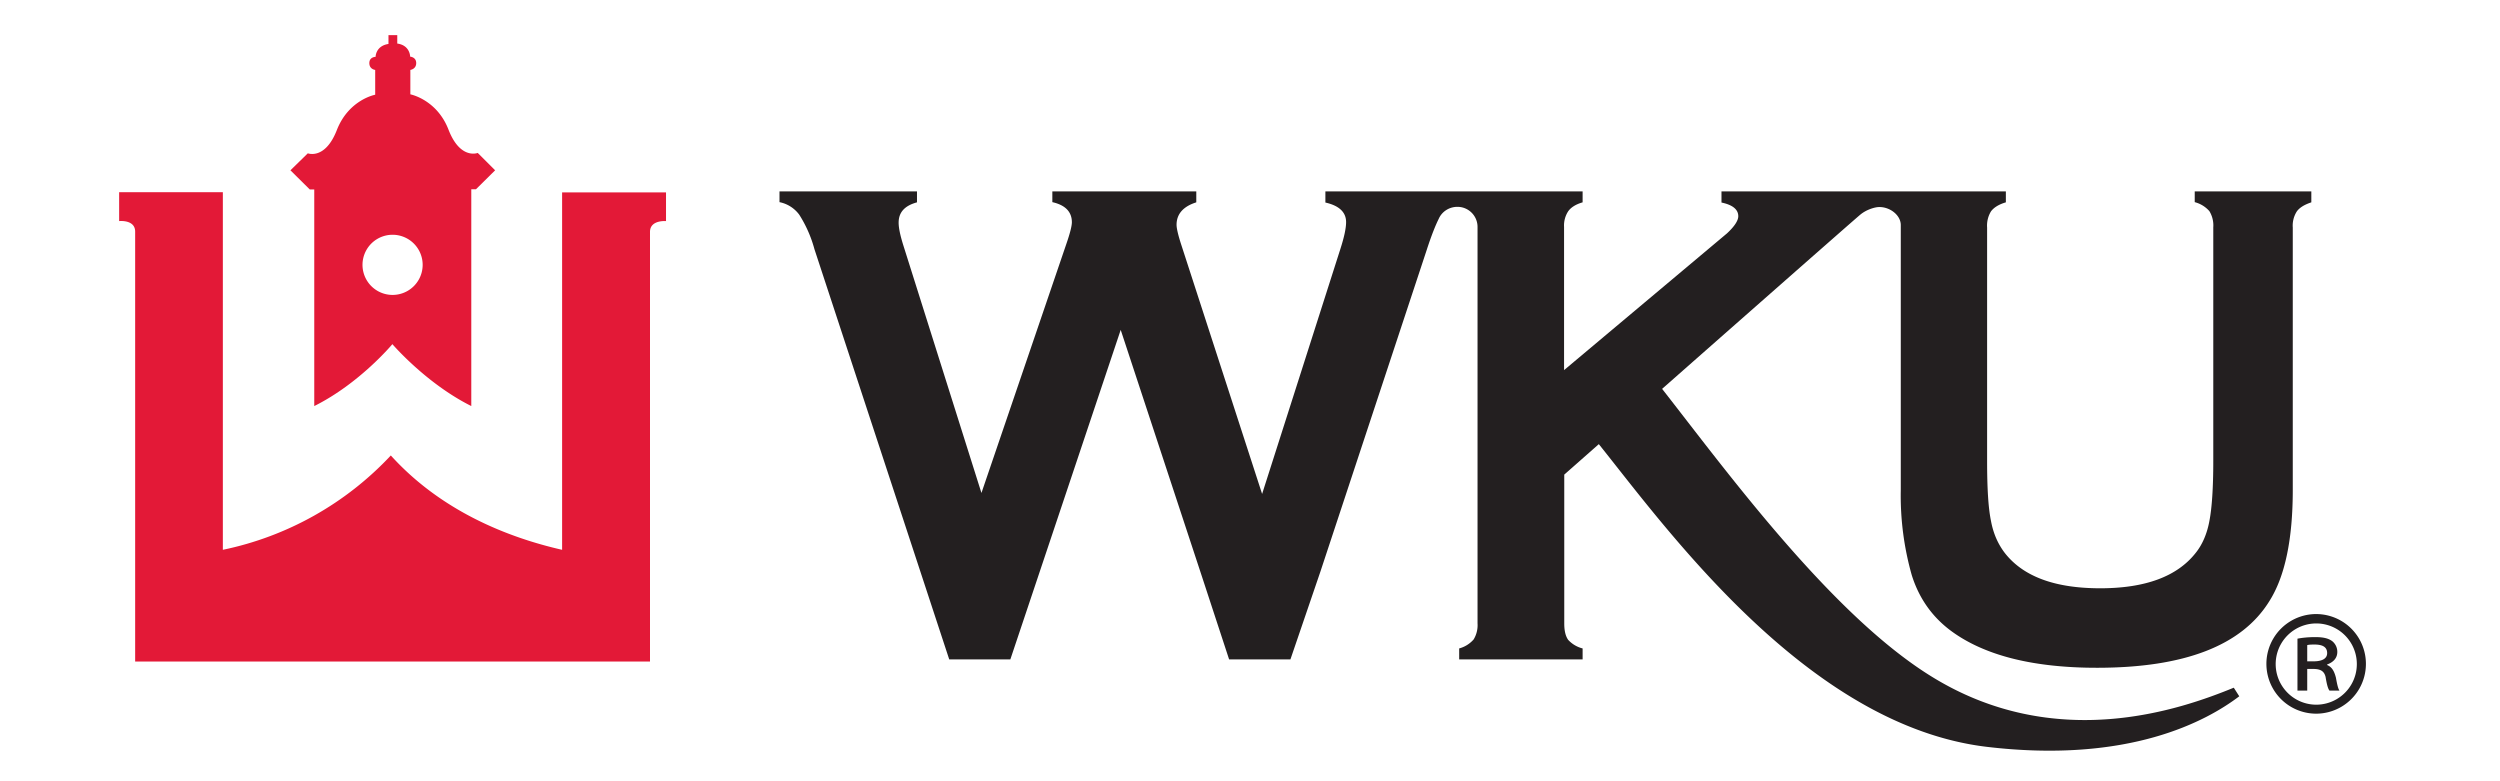 <svg xmlns="http://www.w3.org/2000/svg" id="Layer_1" width="1280" height="400"><defs><style>.cls-1,.cls-2{fill:#231f20;stroke-width:0}.cls-2{fill:#e31937}</style></defs><path d="M1146.5 356.5c-16.6 12.6-56.3 34.5-129.1 25.9-91.2-10.8-162.8-110-198.8-155L800.9 243v76.2c0 3.6.6 6.4 2 8.4a15 15 0 0 0 7.4 4.4v5.6h-63.2V332a15 15 0 0 0 7.4-4.6 14 14 0 0 0 2-8.2v-203c0-5.7-4.6-10.3-10.3-10.3-4.3 0-8 2.5-9.6 6.2-1.6 3.2-3.7 8.4-6 15.5L676 292.8l-15.3 44.8h-31.4l-14-42.7-41.5-126-56.5 168.7H486l-69-210a63.8 63.8 0 0 0-7.8-17.7 16.6 16.6 0 0 0-10.1-6.4V98h70.4v5.6c-6.3 1.7-9.4 5.1-9.4 10.4 0 2.7.8 6.5 2.4 11.6l40 126.8L546 124.8c1.9-5.5 2.8-9.2 2.8-11 0-5.3-3.3-8.8-10-10.3V98h73.7v5.6c-6.7 2.1-10.1 6-10.1 11.5 0 1.8.8 5.3 2.5 10.5l41.3 127.3 40-125.2c2-6.2 3-10.8 3-14 0-5-3.5-8.4-10.6-10V98h131.7v5.6c-3.5 1-6 2.6-7.4 4.6a13.3 13.3 0 0 0-2.1 8v73.3l83.4-70c3.9-3.6 5.8-6.6 5.8-8.8 0-3.4-2.8-5.8-8.6-7V98H1027v5.6c-3.5 1-6.1 2.6-7.6 4.6a14 14 0 0 0-2 8.3V236c0 13.9.6 24.1 2 30.8 1.2 6.5 3.7 12 7.2 16.5 9.5 12 25.7 17.9 48.7 17.9s39.3-6 48.8-18c3.5-4.3 5.9-9.9 7.1-16.4 1.3-6.7 2-17 2-30.7V116.4a14 14 0 0 0-2-8.3 15 15 0 0 0-7.5-4.6V98h59.7v5.6c-3.6 1.2-6 2.7-7.4 4.6a13.5 13.5 0 0 0-2.1 8.3v134.3c0 25.4-4 44.4-12 57-14.1 22.8-43.6 34.1-88.2 34.1-32.3 0-57-6.1-74.1-18.4-10-7.2-17-16.9-20.8-29.1a149.3 149.3 0 0 1-5.6-43.6V115.2c0-4.8-5.2-9.2-11-9.2-2.1 0-6.4 1.2-9.6 3.8-1.4 1-101.6 89.3-101.6 89.3 32.8 41.9 86.3 115.2 137.5 147 63.8 39.8 128.1 17.1 155.2 6l2.8 4.4Zm34.8-2.9h-5V327c2.6-.5 5.6-.8 9.2-.8 4.5 0 6.8.8 8.5 2a7 7 0 0 1 2.7 5.6c0 3.4-2.4 5.4-5.2 6.4v.3c2.4 1 3.6 3 4.5 6.5.7 4 1.2 5.7 1.8 6.6h-5.1c-.8-1-1.4-3.3-2-7-.7-2.9-2.5-4.1-6.3-4.1h-3.1v11.1Zm0-15h3.3c3.6 0 6.9-1 6.9-4.2 0-2.7-1.7-4.4-6.5-4.4-2 0-3 .1-3.7.3v8.3Z" class="cls-1"/><path d="M1186 314.4a25.5 25.5 0 1 0-.2 51 25.5 25.5 0 0 0 .1-51Zm0 46.4a20.8 20.8 0 1 1-.1-41.6 20.8 20.8 0 0 1 0 41.6Z" class="cls-1"/><path d="M69.2 338.6v-220c0-6.3-8.2-5.4-8.2-5.4V98.4h53.1v183.1a163.1 163.1 0 0 0 86-48.3c25.8 28.5 60 42 87.7 48.3v-183H341v14.7s-8.2-.7-8.2 5.5v220H69.2Z" class="cls-2"/><path d="M244.6 78.3s-9 3.6-15-12c-6-15.4-19.5-18-19.5-18V35.8s3-.4 3-3.5S210 29 210 29s0-5.8-6.6-6.7V18h-4.5v4.5c-6.6 1-6.6 6.6-6.6 6.6s-3.2 0-3.2 3.2 3 3.5 3 3.5v12.7s-13.5 2.5-19.6 18c-6 15.5-14.9 12-14.9 12l-8.9 8.7 9.9 9.8h2.3v110.9c23.3-11.6 40-31.7 40-31.7s17.2 20.1 40.4 31.7v-111h2.4l9.8-9.7-8.8-8.8ZM201 151a15.4 15.4 0 1 1 0-30.8 15.4 15.4 0 0 1 0 30.8Z" class="cls-2"/></svg>